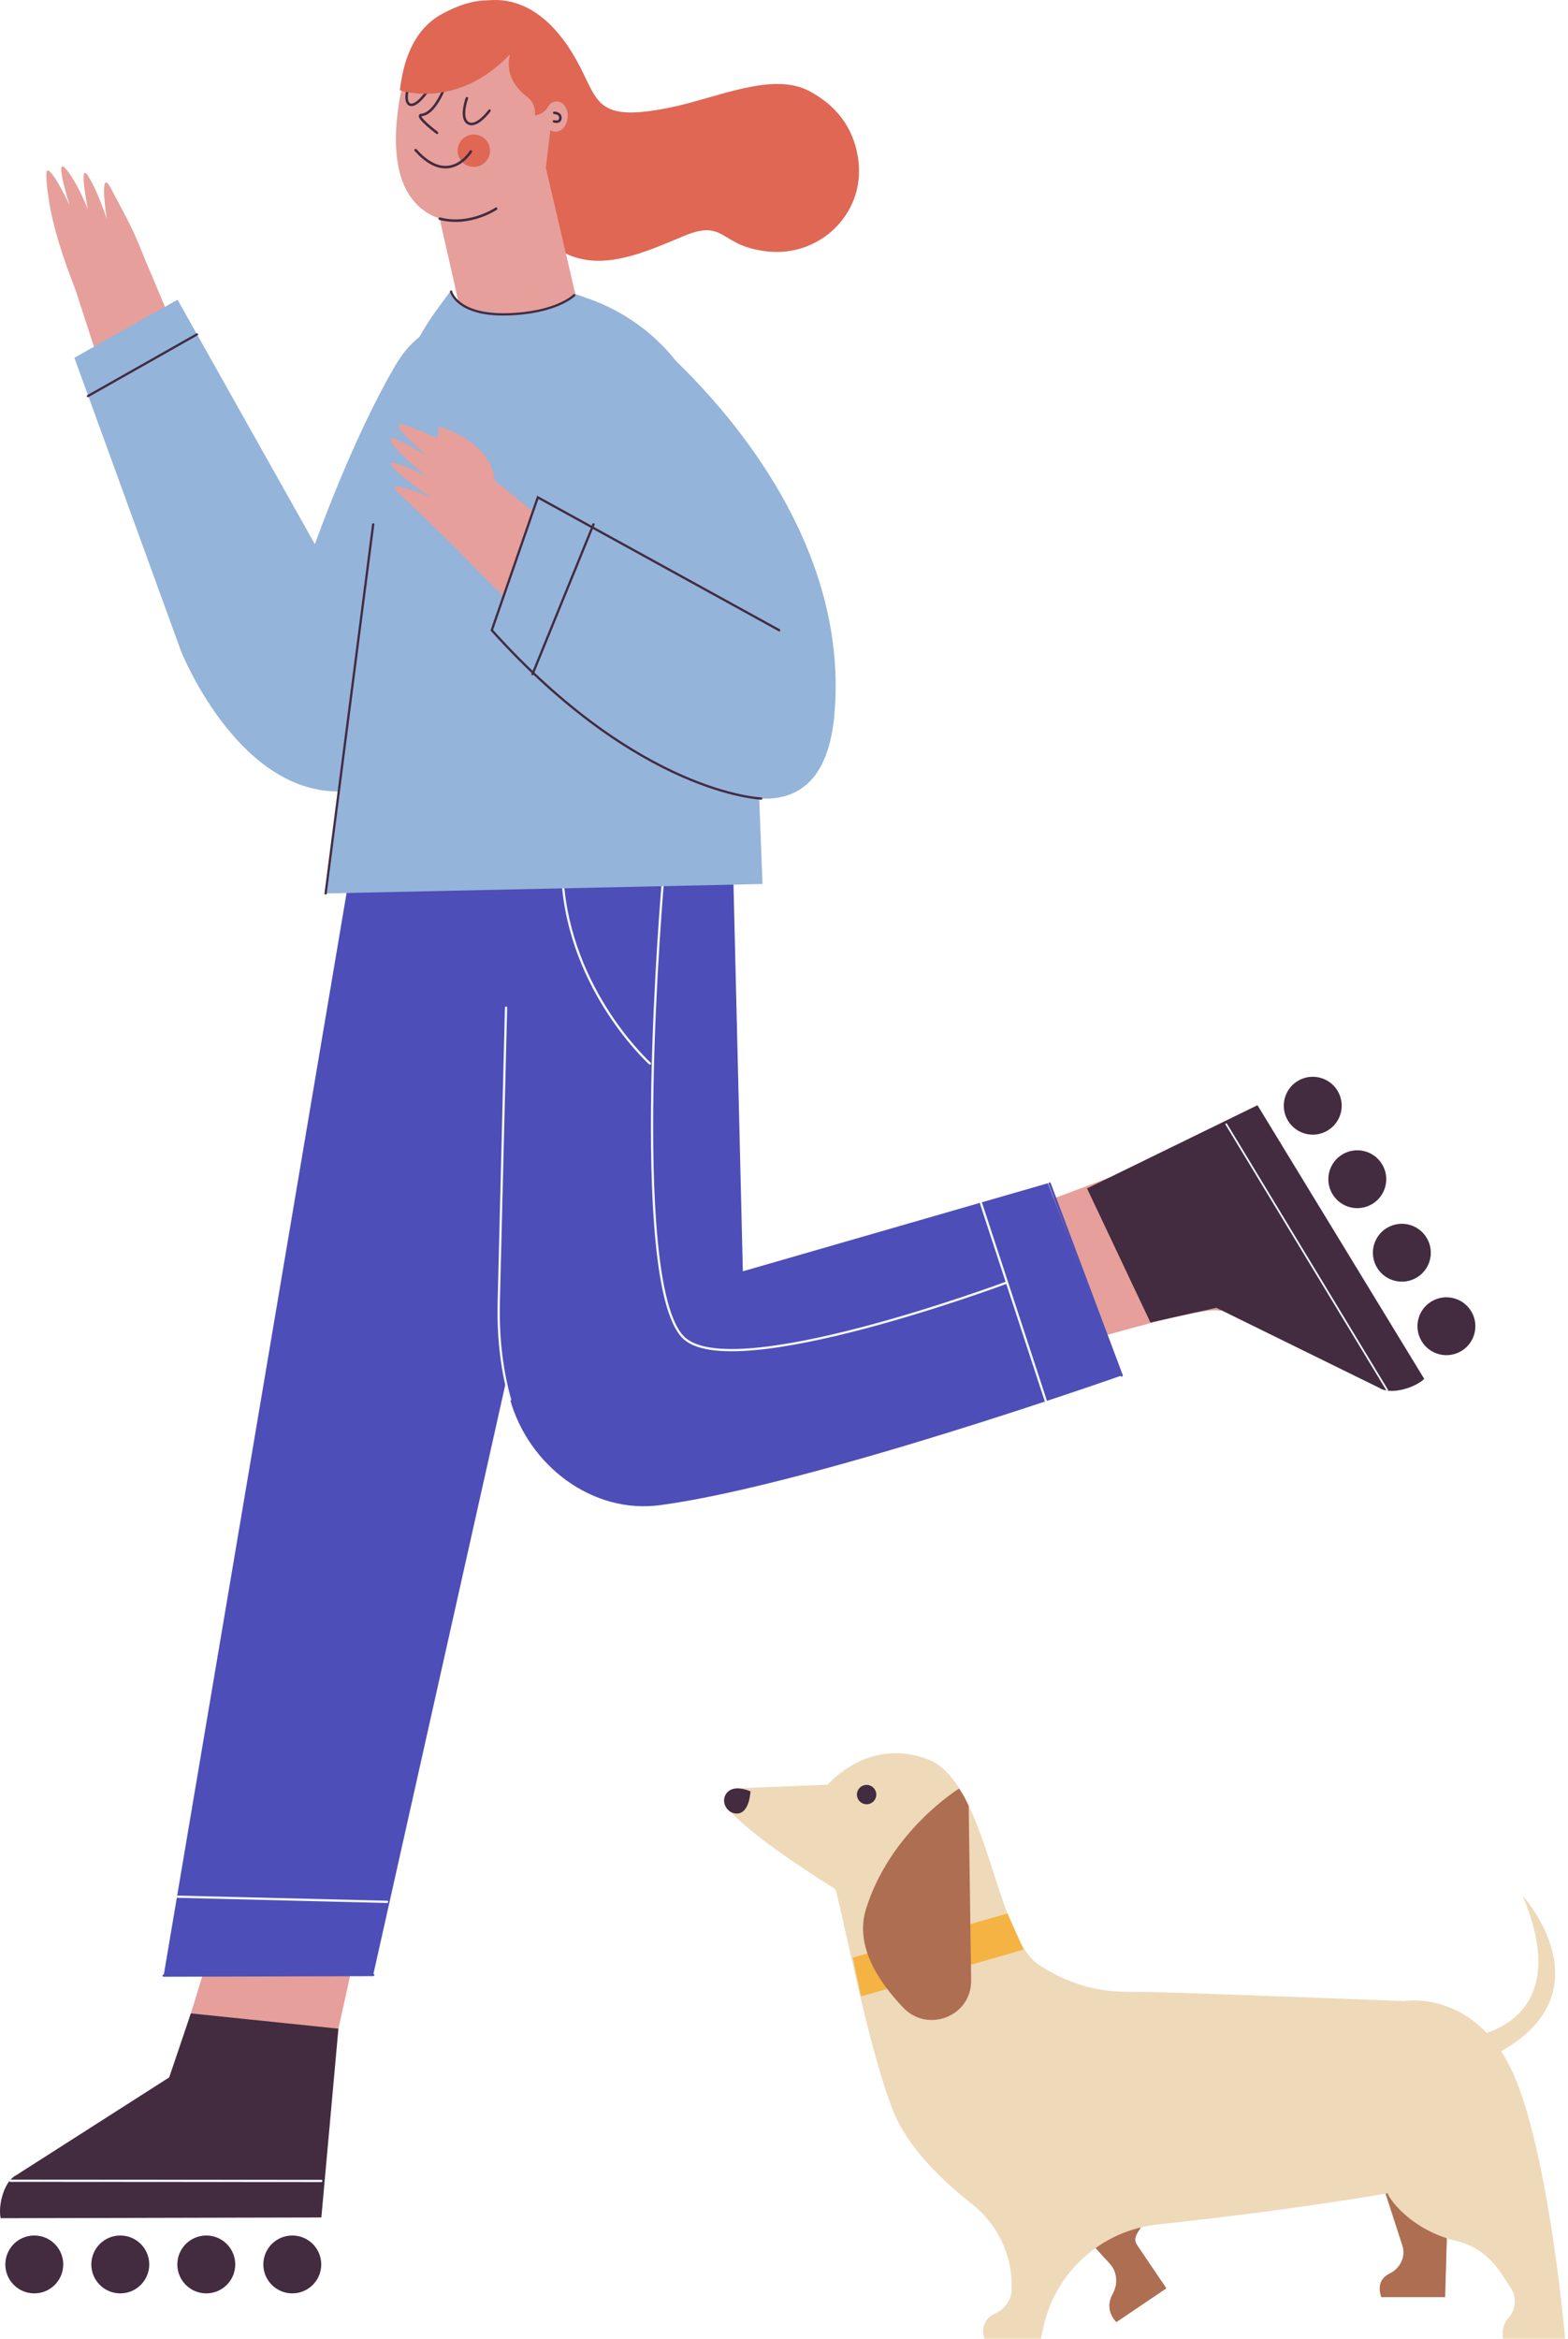 <svg xmlns="http://www.w3.org/2000/svg" width="295" height="440" viewBox="0 0 295 440" fill="none"><path d="M45.324 346.479C45.324 346.479 31.916 395.779 28.523 397.433L32.517 407.522L54.497 406.614L60.481 396.028L70.563 350.532L45.324 346.479Z" fill="#E69F9A"></path><path d="M35.906 378.771L31.835 390.807L3.026 409.224C0.786 410.315 -0.412 414.869 0.129 417.299L60.458 417.16L63.669 381.643L35.906 378.771Z" fill="#432B40"></path><path d="M1.962 410.249L60.44 410.29" stroke="#F3F8FF" stroke-width="0.43" stroke-miterlimit="10" stroke-linecap="round"></path><path d="M49.544 425.996C49.544 429.002 51.983 431.439 54.991 431.439C58 431.439 60.438 429.002 60.438 425.996C60.438 422.99 58 420.553 54.991 420.553C51.983 420.553 49.544 422.99 49.544 425.996Z" fill="#432B40"></path><path d="M33.363 425.996C33.363 429.002 35.802 431.439 38.811 431.439C41.819 431.439 44.258 429.002 44.258 425.996C44.258 422.99 41.819 420.553 38.811 420.553C35.802 420.553 33.363 422.99 33.363 425.996Z" fill="#432B40"></path><path d="M17.183 425.996C17.183 429.002 19.621 431.439 22.63 431.439C25.639 431.439 28.077 429.002 28.077 425.996C28.077 422.99 25.639 420.553 22.63 420.553C19.623 420.553 17.183 422.99 17.183 425.996Z" fill="#432B40"></path><path d="M1.002 425.996C1.002 429.002 3.441 431.439 6.449 431.439C9.458 431.439 11.896 429.002 11.896 425.996C11.896 422.99 9.458 420.553 6.449 420.553C3.442 420.553 1.002 422.99 1.002 425.996Z" fill="#432B40"></path><path d="M66.488 160.396L30.791 371.659L70.212 371.547L116.959 162.688L66.488 160.396Z" fill="#4D4EB8"></path><path d="M177.698 260.419C177.698 260.419 226.357 244.727 229.595 246.665L235.874 237.813L223.113 219.909L210.969 220.68L167.315 237.079L177.698 260.419Z" fill="#E69F9A"></path><path d="M216.436 248.787L228.848 246.031L259.539 261.112C261.634 262.46 266.152 261.126 267.951 259.404L236.579 207.917L204.512 223.572L216.436 248.787Z" fill="#432B40"></path><path d="M260.967 261.49L230.709 211.492" stroke="#F3F8FF" stroke-width="0.329" stroke-miterlimit="10" stroke-linecap="round"></path><path d="M249.798 212.667C252.371 211.109 253.195 207.763 251.636 205.19C250.077 202.619 246.728 201.797 244.155 203.354C241.582 204.912 240.758 208.259 242.317 210.829C243.876 213.403 247.225 214.224 249.798 212.667Z" fill="#432B40"></path><path d="M258.181 226.495C260.754 224.937 261.578 221.591 260.019 219.02C258.46 216.449 255.11 215.626 252.537 217.184C249.964 218.741 249.141 222.088 250.7 224.659C252.257 227.231 255.608 228.052 258.181 226.495Z" fill="#432B40"></path><path d="M266.564 240.324C269.137 238.767 269.96 235.42 268.401 232.848C266.842 230.277 263.493 229.454 260.918 231.012C258.345 232.569 257.522 235.916 259.081 238.488C260.64 241.059 263.991 241.882 266.564 240.324Z" fill="#432B40"></path><path d="M274.946 254.152C277.519 252.595 278.343 249.248 276.784 246.676C275.225 244.105 271.875 243.283 269.301 244.84C266.728 246.398 265.905 249.744 267.464 252.315C269.022 254.887 272.373 255.71 274.946 254.152Z" fill="#432B40"></path><path d="M197.149 222.594L139.759 239.164L137.936 163.871L95.823 164.656L93.84 244.836C93.69 250.899 94.242 256.986 95.84 262.837C95.883 262.994 95.926 263.151 95.972 263.31C99.477 275.714 111.431 284.874 124.217 283.154C152.844 279.303 211.034 258.761 211.034 258.761L197.149 222.594Z" fill="#4D4EB8"></path><path d="M95.206 189.562L93.838 244.836C93.688 250.899 94.24 256.986 95.838 262.837C95.881 262.994 95.924 263.151 95.97 263.31" stroke="#F3F8FF" stroke-width="0.43" stroke-miterlimit="10" stroke-linecap="round" stroke-linejoin="round"></path><path d="M189.437 241.273C189.437 241.273 137.408 260.702 128.506 251.538C118.135 240.86 124.751 165.368 124.751 165.368" stroke="#F3F8FF" stroke-width="0.43" stroke-miterlimit="10" stroke-linecap="round" stroke-linejoin="round"></path><path d="M122.268 200.072C122.268 200.072 107.175 186.483 105.827 165.368" stroke="#F3F8FF" stroke-width="0.43" stroke-miterlimit="10" stroke-linecap="round" stroke-linejoin="round"></path><path d="M184.576 226.39L196.751 263.531" stroke="#F3F8FF" stroke-width="0.43" stroke-miterlimit="10" stroke-linecap="round" stroke-linejoin="round"></path><path d="M197.482 222.662L211.032 258.763" stroke="#4D4EB8" stroke-width="0.43" stroke-miterlimit="10" stroke-linecap="round"></path><path d="M72.827 357.784L33.362 356.815" stroke="#F3F8FF" stroke-width="0.43" stroke-miterlimit="10" stroke-linecap="round" stroke-linejoin="round"></path><path d="M70.212 371.547L30.791 371.659" stroke="#4D4EB8" stroke-width="0.43" stroke-miterlimit="10" stroke-linecap="round"></path><path d="M88.731 0.86C88.731 0.86 99.641 -4.435 108.423 11.256C112.691 18.881 111.629 23.231 126.317 20.178C134.912 18.392 145.314 13.476 152.183 17.099C158.48 20.419 160.875 25.387 161.491 30.131C162.816 40.34 153.944 48.727 143.751 47.231C141.884 46.957 140.174 46.477 138.816 45.805C135.243 44.038 134.335 42 128.587 44.426C115.159 50.089 103.828 54.999 93.322 30.81C85.169 12.035 88.731 0.86 88.731 0.86Z" fill="#DF6754"></path><path d="M75.258 18.201C76.555 10.982 82.63 5.439 89.966 5.18C92.192 5.102 94.499 5.509 96.692 6.738C101.893 9.65 103.308 17.786 103.605 23.939L102.698 31.576L110.233 63.835C93.409 64.447 86.592 58.295 86.588 58.286L82.729 41.134C73.501 37.961 73.802 26.307 75.258 18.201Z" fill="#E69F9A"></path><path opacity="0.6" d="M82.731 41.135C82.731 41.135 87.663 42.94 93.338 39.257C93.338 39.257 91.479 45.654 84.237 47.743L82.731 41.135Z" fill="#E69F9A"></path><path d="M102.473 21.753C102.34 23.329 103.2 24.687 104.394 24.787C105.587 24.888 106.664 23.693 106.797 22.117C106.93 20.542 106.07 19.183 104.876 19.083C103.682 18.983 102.606 20.178 102.473 21.753Z" fill="#E69F9A"></path><path d="M93.337 39.257C93.337 39.257 88.434 42.617 82.73 41.135" stroke="#432B40" stroke-width="0.477" stroke-miterlimit="10" stroke-linecap="round" stroke-linejoin="round"></path><path d="M104.273 21.227C104.273 21.227 105.485 21.236 105.429 22.218C105.372 23.2 104.227 22.83 104.227 22.83" stroke="#432B40" stroke-width="0.477" stroke-miterlimit="10" stroke-linecap="round" stroke-linejoin="round"></path><path d="M91.109 30.672C89.826 31.759 87.905 31.601 86.817 30.319C85.73 29.037 85.888 27.116 87.171 26.031C88.454 24.944 90.375 25.102 91.463 26.384C92.549 27.665 92.392 29.586 91.109 30.672Z" fill="#DF6754"></path><path d="M88.585 28.496C88.585 28.496 84.498 35.307 78.192 28.237" stroke="#432B40" stroke-width="0.477" stroke-miterlimit="10" stroke-linecap="round" stroke-linejoin="round"></path><path d="M84.038 15.41C84.038 15.41 82.124 21.378 79.28 21.63C77.947 21.749 82.222 24.987 82.222 24.987" stroke="#432B40" stroke-width="0.477" stroke-miterlimit="10" stroke-linecap="round" stroke-linejoin="round"></path><path d="M87.841 18.484C87.841 18.484 86.457 22.215 88.073 23.161C89.688 24.105 92.095 20.82 92.095 20.82" stroke="#432B40" stroke-width="0.477" stroke-miterlimit="10" stroke-linecap="round" stroke-linejoin="round"></path><path d="M77.153 15.237C77.153 15.237 75.756 18.939 77.042 19.637C78.328 20.335 80.55 16.932 80.55 16.932" stroke="#432B40" stroke-width="0.477" stroke-miterlimit="10" stroke-linecap="round" stroke-linejoin="round"></path><path d="M103.522 18.201C103.555 17.343 103.476 16.483 103.285 15.65C102.715 4.02 95.918 -4.435 83.054 2.683C76.741 6.175 75.656 13.738 75.218 16.98C75.218 16.98 85.888 20.762 95.962 10.216C94.905 14.186 97.406 16.895 99.235 18.283C100.293 19.084 100.806 20.413 100.625 21.727C102.045 21.528 103.276 20.462 103.488 19.045L103.522 18.201Z" fill="#DF6754"></path><path d="M36.045 69.867C30.217 55.512 24.888 43.223 24.888 43.223L12.264 48.544L18.736 68.503C24.508 68.889 30.279 69.353 36.045 69.867Z" fill="#E69F9A"></path><path d="M14.289 54.684C11.991 49.046 9.932 42.563 9.224 37.852C8.76 34.773 8.47 31.94 8.997 32.05C10.139 32.289 13.1 38.62 13.1 38.62C13.1 38.62 10.166 29.319 12.293 31.669C14.421 34.018 16.523 39.336 16.523 39.336C16.523 39.336 14.729 30.274 16.534 33.031C18.339 35.789 20.073 41.15 20.073 41.15C20.073 41.15 18.519 30.948 20.901 35.492C24.444 42.251 24.926 42.796 27.345 49.076L14.289 54.684Z" fill="#E69F9A"></path><path d="M92.883 64.669C92.883 64.669 82.503 54.811 74.274 68.932C66.045 83.054 59.244 102.381 59.244 102.381L33.405 56.387L13.988 67.302L34.057 122.49C34.057 122.49 44.232 148.142 62.81 148.877C81.389 149.612 107.487 100.142 107.487 100.142L92.883 64.669Z" fill="#94B4DA"></path><path d="M37.046 62.909L16.551 74.509" stroke="#432B40" stroke-width="0.43" stroke-miterlimit="10" stroke-linecap="round"></path><path d="M84.643 54.93C88.224 58.626 86.796 57.959 93.888 58.934C95.287 59.126 96.702 59.153 98.106 59.003C99.79 58.823 101.573 58.617 103.155 58.005C105.125 57.243 106.844 56.441 108.059 55.252L110.749 56.197C117.543 58.586 123.474 62.939 127.789 68.701L140.334 85.461L143.457 166.302L61.264 168.08L72.427 82.724C73.639 73.676 77.126 65.082 82.561 57.744L84.643 54.93Z" fill="#94B4DA"></path><path d="M108.037 55.53C108.037 55.53 104.749 58.895 95.367 59.136C85.984 59.376 84.861 54.85 84.861 54.85" stroke="#432B40" stroke-width="0.43" stroke-miterlimit="10" stroke-linecap="round"></path><path d="M82.604 80.199C82.604 80.199 92.869 83.048 93.154 91.025L82.034 84.758L82.604 80.199Z" fill="#E69F9A"></path><path d="M91.828 89.384L104.691 99.803C103.381 106.054 102.407 112.379 101.635 118.748C92.678 110.439 86.117 103.474 86.117 103.474L91.828 89.384Z" fill="#E69F9A"></path><path d="M92.887 90.369C89.481 86.693 85.353 83.751 80.755 81.755C77.749 80.45 74.945 79.389 74.915 79.954C74.849 81.177 80.486 85.897 80.486 85.897C80.486 85.897 71.822 80.401 73.635 83.198C75.449 85.993 80.288 89.568 80.288 89.568C80.288 89.568 71.557 85.294 73.873 87.872C76.189 90.45 81.17 93.662 81.17 93.662C81.17 93.662 71.216 89.322 75.193 92.971C79.169 96.62 86.369 103.737 86.369 103.737L92.887 90.369Z" fill="#E69F9A"></path><path d="M115.616 58.48C117.058 58.48 160.832 91.163 156.985 134.42C153.136 177.677 92.526 118.56 92.526 118.56L101.185 93.566C101.185 93.566 114.171 58.48 115.616 58.48Z" fill="#94B4DA"></path><path d="M146.594 118.56L101.184 93.566L92.525 118.56C120.288 149.437 143.203 150.223 143.203 150.223" stroke="#432B40" stroke-width="0.43" stroke-miterlimit="10" stroke-linecap="round"></path><path d="M111.658 98.647L100.188 126.823" stroke="#432B40" stroke-width="0.43" stroke-miterlimit="10" stroke-linecap="round"></path><path d="M61.263 168.082L70.212 98.647" stroke="#432B40" stroke-width="0.43" stroke-miterlimit="10" stroke-linecap="round"></path><path d="M260.161 411.074L263.843 422.42C264.529 424.536 263.45 426.728 261.453 427.709C260.081 428.383 259.056 429.673 259.866 432.138H271.879L272.46 411.908L260.161 411.074Z" fill="#AE6E51"></path><path d="M208.756 425.795C205.934 422.768 203.252 419.609 200.734 416.323C203.064 409.522 205.844 402.875 209.049 396.44L222.968 404.137C223.426 403.827 223.584 404.797 223.29 405.265C220.266 410.074 217.24 414.885 214.218 419.696C213.872 420.243 213.515 420.85 213.592 421.491C213.646 421.938 213.906 422.329 214.16 422.703C215.288 424.369 216.417 426.034 217.546 427.7L219.433 430.486L210.029 436.84C208.318 434.966 208.489 433.102 209.359 431.522C210.387 429.652 210.21 427.355 208.756 425.795Z" fill="#AE6E51"></path><path opacity="0.53" d="M260.161 411.074L263.843 422.42C264.529 424.536 263.45 426.728 261.453 427.709C260.081 428.383 259.056 429.673 259.866 432.138H271.879L272.46 411.908L260.161 411.074Z" fill="#AE6E51"></path><path opacity="0.53" d="M208.756 425.795C205.934 422.768 203.252 419.609 200.734 416.323C203.064 409.522 205.844 402.875 209.049 396.44L222.968 404.137C223.426 403.827 223.584 404.797 223.29 405.265C220.266 410.074 217.24 414.885 214.218 419.696C213.872 420.243 213.515 420.85 213.592 421.491C213.646 421.938 213.906 422.329 214.16 422.703C215.288 424.369 216.417 426.034 217.546 427.7L219.433 430.486L210.029 436.84C208.318 434.966 208.489 433.102 209.359 431.522C210.387 429.652 210.21 427.355 208.756 425.795Z" fill="#AE6E51"></path><path d="M155.739 335.748C155.739 335.748 163.323 326.655 174.591 330.985C185.86 335.316 187.161 364.33 195.611 369.743C204.063 375.156 210.564 374.723 215.115 374.723C219.665 374.723 264.142 376.455 264.142 376.455C264.142 376.455 276.493 374.29 283.862 388.364C291.23 402.438 294.454 439.965 294.454 439.965H282.751C282.751 439.965 282.367 437.661 283.709 436.186C285.18 434.568 285.442 432.195 284.229 430.376L282.269 427.434C280.357 424.564 277.485 422.39 274.123 421.606C264.057 419.258 259.961 411.457 261.323 412.562C261.323 412.562 244.696 415.585 217.833 418.47C207.265 419.605 198.592 427.35 196.317 437.724L195.826 439.964H185.207C185.207 439.964 183.954 436.676 187.267 435.212C189.154 434.378 190.379 432.513 190.348 430.45L190.337 429.706C190.25 423.813 187.517 418.277 182.878 414.638C177.592 410.493 170.902 404.212 168.088 397.24C163.103 384.897 157.746 355.748 157.071 355.327C141.55 345.635 137.82 341.19 137.82 341.19C136.173 340.134 136.07 337.615 137.769 336.647C137.995 336.519 138.219 336.441 138.424 336.432L155.739 335.748Z" fill="#EED9B9"></path><path d="M277.193 383.036C277.193 383.036 296.67 380.777 286.461 356.619C286.461 356.619 303.252 375.141 281.223 386.548L277.193 383.036Z" fill="#EED9B9"></path><path d="M189.542 359.973L160.457 368.276L162.01 375.571L192.585 366.76L189.542 359.973Z" fill="#F5B343"></path><path d="M180.451 336.461L181.412 338.015L182.245 339.706L182.709 372.502C182.829 379.274 174.578 382.568 169.906 377.662C164.931 372.44 160.887 365.834 162.899 359.241C167.397 344.503 180.451 336.461 180.451 336.461Z" fill="#AE6E51"></path><path d="M141.193 336.984C141.193 336.984 141.047 341.379 138.436 341.166C136.624 341.017 135.574 338.828 136.669 337.376C137.326 336.504 138.628 335.987 141.193 336.984Z" fill="#432B40"></path><path d="M161.217 337.605C161.217 338.612 162.033 339.427 163.04 339.427C164.047 339.427 164.863 338.612 164.863 337.605C164.863 336.599 164.047 335.782 163.04 335.782C162.033 335.784 161.217 336.599 161.217 337.605Z" fill="#432B40"></path></svg>